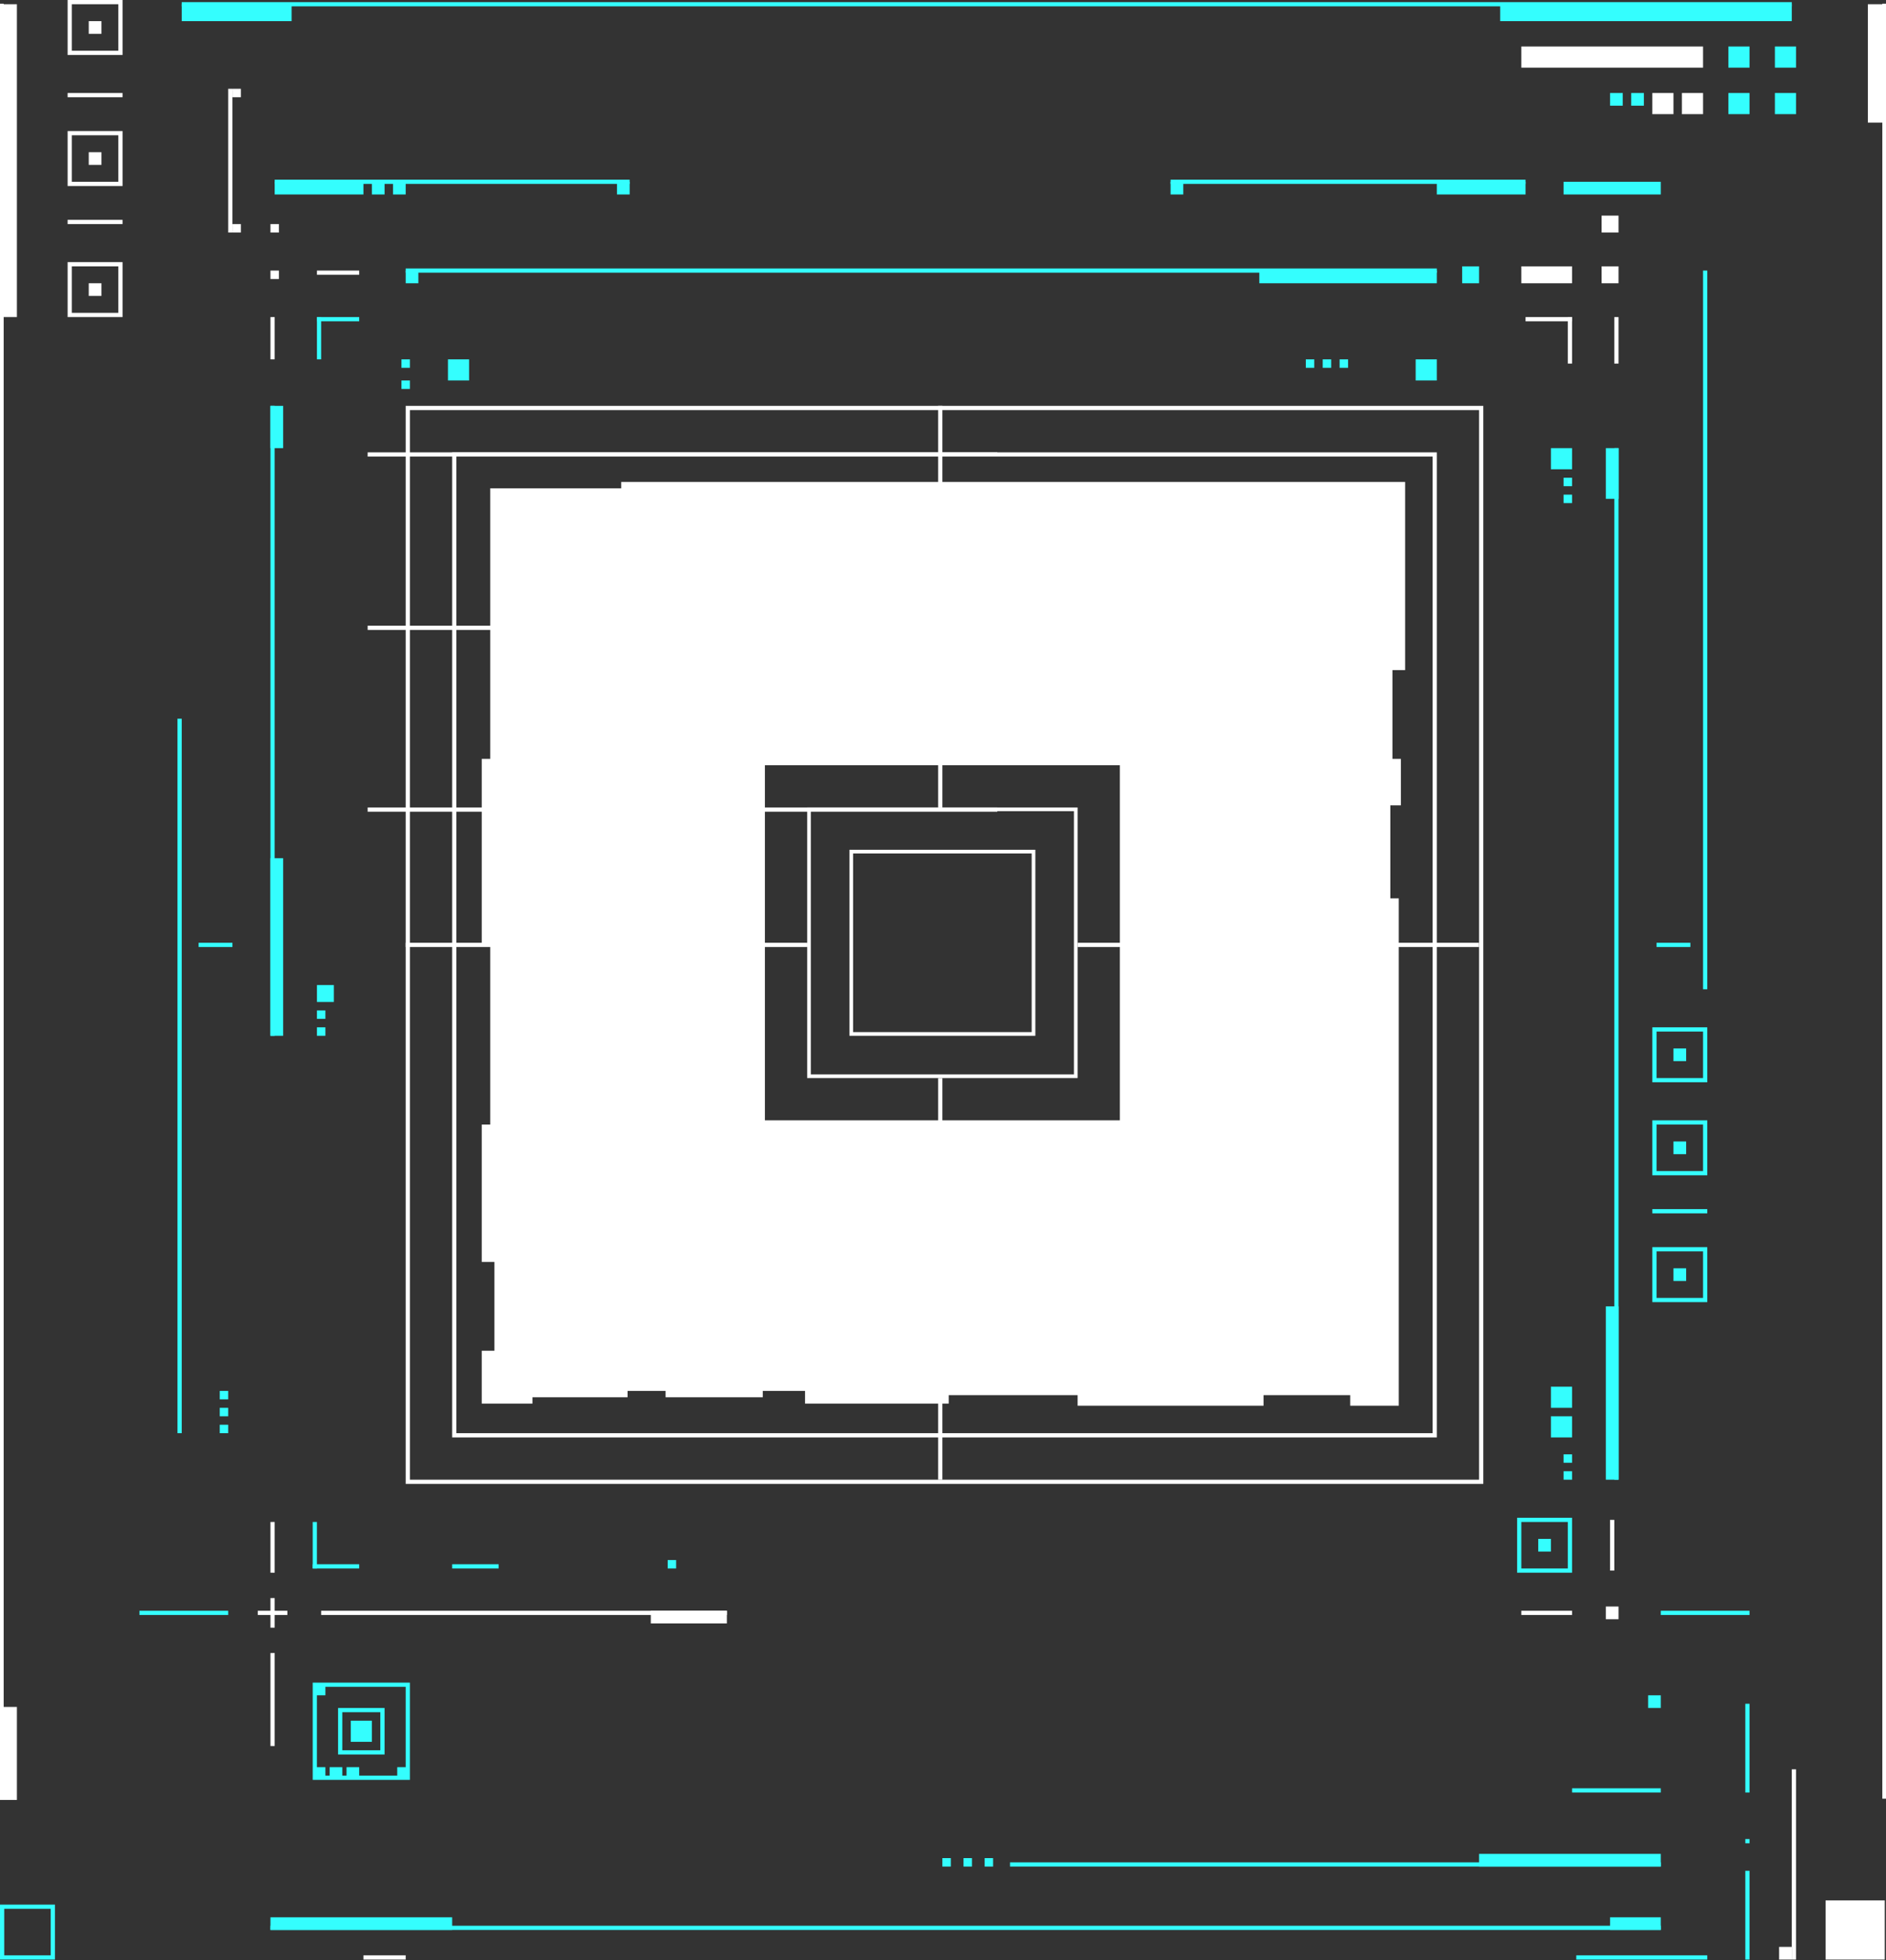 <svg width="514" height="534" viewBox="0 0 514 534" fill="none" xmlns="http://www.w3.org/2000/svg">
<rect x="0" y="0" width="514" height="534" fill="#333333" stroke="none"/>
<rect x="49.523" y="1.152" width="29.944" height="4.607" fill="#34FEFE"/>
<path fill-rule="evenodd" clip-rule="evenodd" d="M488.325 1.728H49.523V0.576H488.325V1.728Z" fill="#34FEFE"/>
<rect x="408.856" y="1.152" width="79.468" height="4.607" fill="#34FEFE"/>
<rect x="513.662" y="1.152" width="32.248" height="4.607" transform="rotate(90 513.662 1.152)" fill="white"/>
<rect x="4.606" y="1.152" width="85.227" height="4.607" transform="rotate(90 4.606 1.152)" fill="white"/>
<rect x="4.607" y="465" width="25.338" height="4.607" transform="rotate(90 4.607 465)" fill="white"/>
<rect x="414.615" y="12.669" width="49.523" height="5.759" fill="white"/>
<rect x="471.049" y="12.669" width="5.759" height="5.759" fill="#34FEFE"/>
<rect x="471.049" y="25.338" width="5.759" height="5.759" fill="#34FEFE"/>
<rect x="458.38" y="25.338" width="5.759" height="5.759" fill="white"/>
<rect x="450.318" y="25.338" width="5.759" height="5.759" fill="white"/>
<rect x="444.56" y="25.338" width="3.455" height="3.455" fill="#34FEFE"/>
<rect x="438.802" y="25.338" width="3.455" height="3.455" fill="#34FEFE"/>
<rect x="483.718" y="12.669" width="5.759" height="5.759" fill="#34FEFE"/>
<rect x="483.718" y="25.338" width="5.759" height="5.759" fill="#34FEFE"/>
<rect x="62.192" y="24.186" width="1.152" height="39.158" fill="white"/>
<rect x="63.344" y="24.186" width="2.303" height="2.303" fill="white"/>
<rect x="63.344" y="61.041" width="2.303" height="2.303" fill="white"/>
<path fill-rule="evenodd" clip-rule="evenodd" d="M171.605 50.099L74.861 50.099L74.861 48.948L171.605 48.948L171.605 50.099Z" fill="#34FEFE"/>
<path fill-rule="evenodd" clip-rule="evenodd" d="M391.582 74.285L110.564 74.285L110.564 73.133L391.582 73.133L391.582 74.285Z" fill="#34FEFE"/>
<path fill-rule="evenodd" clip-rule="evenodd" d="M415.767 50.099L319.023 50.099L319.023 48.948L415.767 48.948L415.767 50.099Z" fill="#34FEFE"/>
<rect x="74.861" y="49.523" width="24.186" height="3.455" fill="#34FEFE"/>
<rect x="101.351" y="49.523" width="3.455" height="3.455" fill="#34FEFE"/>
<rect x="107.109" y="49.523" width="3.455" height="3.455" fill="#34FEFE"/>
<rect x="168.149" y="49.523" width="3.455" height="3.455" fill="#34FEFE"/>
<rect x="391.581" y="49.523" width="24.186" height="3.455" fill="#34FEFE"/>
<rect x="343.209" y="73.709" width="48.372" height="3.455" fill="#34FEFE"/>
<rect x="441.104" y="122.081" width="13.82" height="3.455" transform="rotate(90 441.104 122.081)" fill="#34FEFE"/>
<rect x="441.104" y="355.878" width="47.22" height="3.455" transform="rotate(90 441.104 355.878)" fill="#34FEFE"/>
<rect x="452.622" y="525.765" width="13.82" height="3.455" transform="rotate(-180 452.622 525.765)" fill="#34FEFE"/>
<rect x="476.808" y="502.145" width="1.152" height="1.152" transform="rotate(-180 476.808 502.145)" fill="#34FEFE"/>
<rect x="452.622" y="465.291" width="3.455" height="3.455" transform="rotate(-180 452.622 465.291)" fill="#34FEFE"/>
<rect x="441.104" y="441.105" width="3.455" height="3.455" transform="rotate(-180 441.104 441.105)" fill="white"/>
<rect x="452.622" y="508.489" width="49.523" height="3.455" transform="rotate(-180 452.622 508.489)" fill="#34FEFE"/>
<rect x="123.233" y="525.765" width="49.523" height="3.455" transform="rotate(-180 123.233 525.765)" fill="#34FEFE"/>
<rect x="110.564" y="73.709" width="3.455" height="3.455" fill="#34FEFE"/>
<rect x="122.081" y="97.895" width="5.759" height="5.759" fill="#34FEFE"/>
<rect x="385.822" y="97.895" width="5.759" height="5.759" fill="#34FEFE"/>
<rect x="422.678" y="122.081" width="5.759" height="5.759" fill="#34FEFE"/>
<rect x="422.678" y="377.761" width="5.759" height="5.759" fill="#34FEFE"/>
<rect x="422.678" y="385.823" width="5.759" height="5.759" fill="#34FEFE"/>
<rect x="109.412" y="97.895" width="2.303" height="2.303" fill="#34FEFE"/>
<rect x="365.092" y="97.895" width="2.303" height="2.303" fill="#34FEFE"/>
<rect x="426.133" y="130.143" width="2.303" height="2.303" fill="#34FEFE"/>
<rect x="426.133" y="134.75" width="2.303" height="2.303" fill="#34FEFE"/>
<rect x="426.133" y="400.795" width="2.303" height="2.303" fill="#34FEFE"/>
<rect x="181.97" y="424.981" width="2.303" height="2.303" fill="#34FEFE"/>
<rect x="73.709" y="73.709" width="2.303" height="2.303" fill="white"/>
<rect x="73.709" y="61.041" width="2.303" height="2.303" fill="white"/>
<rect x="268.349" y="506.186" width="2.303" height="2.303" fill="#34FEFE"/>
<rect x="262.59" y="506.186" width="2.303" height="2.303" fill="#34FEFE"/>
<rect x="256.831" y="506.186" width="2.303" height="2.303" fill="#34FEFE"/>
<rect x="426.133" y="396.188" width="2.303" height="2.303" fill="#34FEFE"/>
<rect x="59.889" y="378.912" width="2.303" height="2.303" fill="#34FEFE"/>
<rect x="59.889" y="383.519" width="2.303" height="2.303" fill="#34FEFE"/>
<rect x="86.378" y="275.259" width="2.303" height="2.303" fill="#34FEFE"/>
<rect x="86.378" y="268.348" width="4.607" height="4.607" fill="#34FEFE"/>
<rect x="59.889" y="388.126" width="2.303" height="2.303" fill="#34FEFE"/>
<rect x="86.378" y="279.865" width="2.303" height="2.303" fill="#34FEFE"/>
<rect x="360.485" y="97.895" width="2.303" height="2.303" fill="#34FEFE"/>
<rect x="355.878" y="97.895" width="2.303" height="2.303" fill="#34FEFE"/>
<rect x="109.412" y="103.654" width="2.303" height="2.303" fill="#34FEFE"/>
<rect x="426.133" y="49.523" width="26.489" height="3.455" fill="#34FEFE"/>
<rect x="319.023" y="49.523" width="3.455" height="3.455" fill="#34FEFE"/>
<rect x="398.491" y="72.558" width="4.607" height="4.607" fill="#34FEFE"/>
<rect x="414.615" y="72.558" width="13.82" height="4.607" fill="white"/>
<rect x="436.498" y="72.558" width="4.607" height="4.607" fill="white"/>
<rect x="439.953" y="86.378" width="1.152" height="12.669" fill="white"/>
<rect x="427.284" y="86.378" width="1.152" height="12.669" fill="white"/>
<rect x="428.436" y="86.378" width="1.152" height="12.669" transform="rotate(90 428.436 86.378)" fill="white"/>
<rect x="436.498" y="58.737" width="4.607" height="4.607" fill="white"/>
<rect x="73.709" y="86.378" width="1.152" height="11.517" fill="white"/>
<rect x="97.895" y="73.709" width="1.152" height="11.517" transform="rotate(90 97.895 73.709)" fill="white"/>
<rect x="33.399" y="25.338" width="1.152" height="14.972" transform="rotate(90 33.399 25.338)" fill="white"/>
<rect x="33.399" y="59.889" width="1.152" height="14.972" transform="rotate(90 33.399 59.889)" fill="white"/>
<rect x="97.895" y="86.378" width="1.152" height="11.517" transform="rotate(90 97.895 86.378)" fill="#34FEFE"/>
<rect x="86.378" y="86.378" width="1.152" height="11.517" fill="#34FEFE"/>
<rect x="439.953" y="122.081" width="1.152" height="281.017" fill="#34FEFE"/>
<rect x="464.139" y="73.709" width="1.152" height="195.791" fill="#34FEFE"/>
<rect x="48.372" y="195.791" width="1.152" height="194.639" fill="#34FEFE"/>
<rect x="73.709" y="110.564" width="1.152" height="171.605" fill="#34FEFE"/>
<rect x="73.709" y="233.797" width="3.455" height="48.372" fill="#34FEFE"/>
<rect x="73.709" y="110.564" width="3.455" height="11.517" fill="#34FEFE"/>
<rect x="513" y="1" width="1" height="489" fill="white"/>
<rect y="1" width="1" height="489" fill="white"/>
<rect x="451.47" y="256.831" width="9.214" height="1.152" fill="#34FEFE"/>
<path fill-rule="evenodd" clip-rule="evenodd" d="M464.139 281.017H451.47V293.686H464.139V281.017ZM450.318 279.865V294.838H465.291V279.865H450.318Z" fill="#34FEFE"/>
<path fill-rule="evenodd" clip-rule="evenodd" d="M464.139 306.355H451.47V319.023H464.139V306.355ZM450.318 305.203V320.175H465.291V305.203H450.318Z" fill="#34FEFE"/>
<path fill-rule="evenodd" clip-rule="evenodd" d="M464.139 340.906H451.47V353.575H464.139V340.906ZM450.318 339.754V354.726H465.291V339.754H450.318Z" fill="#34FEFE"/>
<path fill-rule="evenodd" clip-rule="evenodd" d="M13.82 520.006H1.152V532.675H13.82V520.006ZM0 518.854V533.827H14.972V518.854H0Z" fill="#34FEFE"/>
<path fill-rule="evenodd" clip-rule="evenodd" d="M427.284 414.615H414.616V427.284H427.284V414.615ZM413.464 413.464V428.436H428.436V413.464H413.464Z" fill="#34FEFE"/>
<rect x="456.077" y="285.624" width="3.455" height="3.455" fill="#34FEFE"/>
<path fill-rule="evenodd" clip-rule="evenodd" d="M32.248 1.152H19.579V13.82H32.248V1.152ZM18.428 0V14.972H33.4V0H18.428Z" fill="white"/>
<path fill-rule="evenodd" clip-rule="evenodd" d="M32.248 36.855H19.579V49.523H32.248V36.855ZM18.428 35.703V50.675H33.4V35.703H18.428Z" fill="white"/>
<path fill-rule="evenodd" clip-rule="evenodd" d="M32.248 72.558H19.579V85.227H32.248V72.558ZM18.428 71.406V86.378H33.4V71.406H18.428Z" fill="white"/>
<rect x="24.186" y="5.759" width="3.455" height="3.455" fill="white"/>
<rect x="24.186" y="41.462" width="3.455" height="3.455" fill="white"/>
<rect x="24.186" y="77.165" width="3.455" height="3.455" fill="white"/>
<rect x="456.077" y="310.961" width="3.455" height="3.455" fill="#34FEFE"/>
<rect x="456.077" y="345.513" width="3.455" height="3.455" fill="#34FEFE"/>
<rect x="419.223" y="419.222" width="3.455" height="3.455" fill="#34FEFE"/>
<rect x="450.318" y="329.389" width="14.972" height="1.152" fill="#34FEFE"/>
<rect x="497.538" y="517.703" width="16.124" height="16.124" fill="white"/>
<rect x="488.325" y="482" width="1.152" height="51.827" fill="white"/>
<rect x="428.436" y="438.801" width="1.152" height="13.82" transform="rotate(90 428.436 438.801)" fill="white"/>
<rect x="439.953" y="427.86" width="1.152" height="13.82" transform="rotate(-180 439.953 427.86)" fill="white"/>
<rect x="484.869" y="530.372" width="3.455" height="3.455" fill="white"/>
<rect x="429.588" y="532.675" width="35.703" height="1.152" fill="#34FEFE"/>
<rect x="99.047" y="532.675" width="11.517" height="1.152" fill="white"/>
<rect x="87.53" y="438.801" width="110.564" height="1.152" fill="white"/>
<rect x="38.007" y="438.801" width="24.186" height="1.152" fill="#34FEFE"/>
<rect x="123.233" y="426.132" width="12.669" height="1.152" fill="#34FEFE"/>
<rect x="85.227" y="426.132" width="12.669" height="1.152" fill="#34FEFE"/>
<rect x="54.131" y="256.831" width="9.214" height="1.152" fill="#34FEFE"/>
<rect x="85.227" y="427.284" width="12.669" height="1.152" transform="rotate(-90 85.227 427.284)" fill="#34FEFE"/>
<rect x="70.254" y="438.801" width="8.062" height="1.152" fill="white"/>
<rect x="74.861" y="435.346" width="8.062" height="1.152" transform="rotate(90 74.861 435.346)" fill="white"/>
<rect x="74.861" y="414.615" width="13.82" height="1.152" transform="rotate(90 74.861 414.615)" fill="white"/>
<rect x="74.861" y="450.318" width="25.338" height="1.152" transform="rotate(90 74.861 450.318)" fill="white"/>
<rect x="177.363" y="438.801" width="20.731" height="3.455" fill="white"/>
<rect x="73.709" y="524.613" width="378.912" height="1.152" fill="#34FEFE"/>
<rect x="275.259" y="507.337" width="177.363" height="1.152" fill="#34FEFE"/>
<rect x="428.436" y="487.173" width="24.186" height="1.152" fill="#34FEFE"/>
<rect x="452.622" y="438.801" width="24.186" height="1.152" fill="#34FEFE"/>
<rect x="476.808" y="464.139" width="24.186" height="1.152" transform="rotate(90 476.808 464.139)" fill="#34FEFE"/>
<rect x="476.808" y="509.641" width="24.186" height="1.152" transform="rotate(90 476.808 509.641)" fill="#34FEFE"/>
<path fill-rule="evenodd" clip-rule="evenodd" d="M85.227 461.835V458.38H88.682H111.716V481.414V484.87H108.261H97.895H94.44H93.288H89.833H88.682H85.227V481.414V461.835ZM86.378 461.835H88.682V459.532H110.564V481.414H108.261V483.718H97.895V481.414H94.44V483.718H93.288V481.414H89.833V483.718H88.682V481.414H86.378V461.835ZM103.654 466.442H93.288V476.808H103.654V466.442ZM92.137 465.291V477.959H104.806V465.291H92.137ZM95.592 468.746H101.35V474.504H95.592V468.746Z" fill="#34FEFE"/>
<path fill-rule="evenodd" clip-rule="evenodd" d="M403.099 111.716H111.716V403.098H403.099V111.716ZM110.564 110.564V404.25H404.25V110.564H110.564Z" fill="white"/>
<path fill-rule="evenodd" clip-rule="evenodd" d="M390.43 124.385H124.385V390.429H390.43V124.385ZM123.233 123.233V391.581H391.582V123.233H123.233Z" fill="white"/>
<rect x="100.199" y="123.233" width="171.605" height="1.152" fill="white"/>
<rect x="100.199" y="170.453" width="171.605" height="1.152" fill="white"/>
<rect x="100.199" y="219.976" width="171.605" height="1.152" fill="white"/>
<rect x="110.564" y="256.831" width="109.412" height="1.152" fill="white"/>
<rect x="293.687" y="256.831" width="109.412" height="1.152" fill="white"/>
<rect x="255.68" y="403.098" width="109.412" height="1.152" transform="rotate(-90 255.68 403.098)" fill="white"/>
<rect x="255.68" y="219.976" width="109.412" height="1.152" transform="rotate(-90 255.68 219.976)" fill="white"/>
<path fill-rule="evenodd" clip-rule="evenodd" d="M133.598 133.022V206.732H131.295V257.407H133.598V306.355H131.295V343.785H134.75V367.971H131.295V382.367H145.115V380.64H171.029V378.912H181.394V380.64H207.884V378.912H219.401V382.367H258.559V380.064H293.686V382.943H344.361V380.064H367.971V382.943H381.216V244.738H378.912V219.401H381.792V206.732H379.488V182.546H382.943V131.295H169.301V133.022H133.598ZM305.203 208.459H208.459V305.203H305.203V208.459Z" fill="white"/>
<rect x="220.477" y="220.476" width="72.709" height="72.709" stroke="white"/>
<rect x="231.994" y="231.994" width="49.675" height="49.675" stroke="white"/>
</svg>
